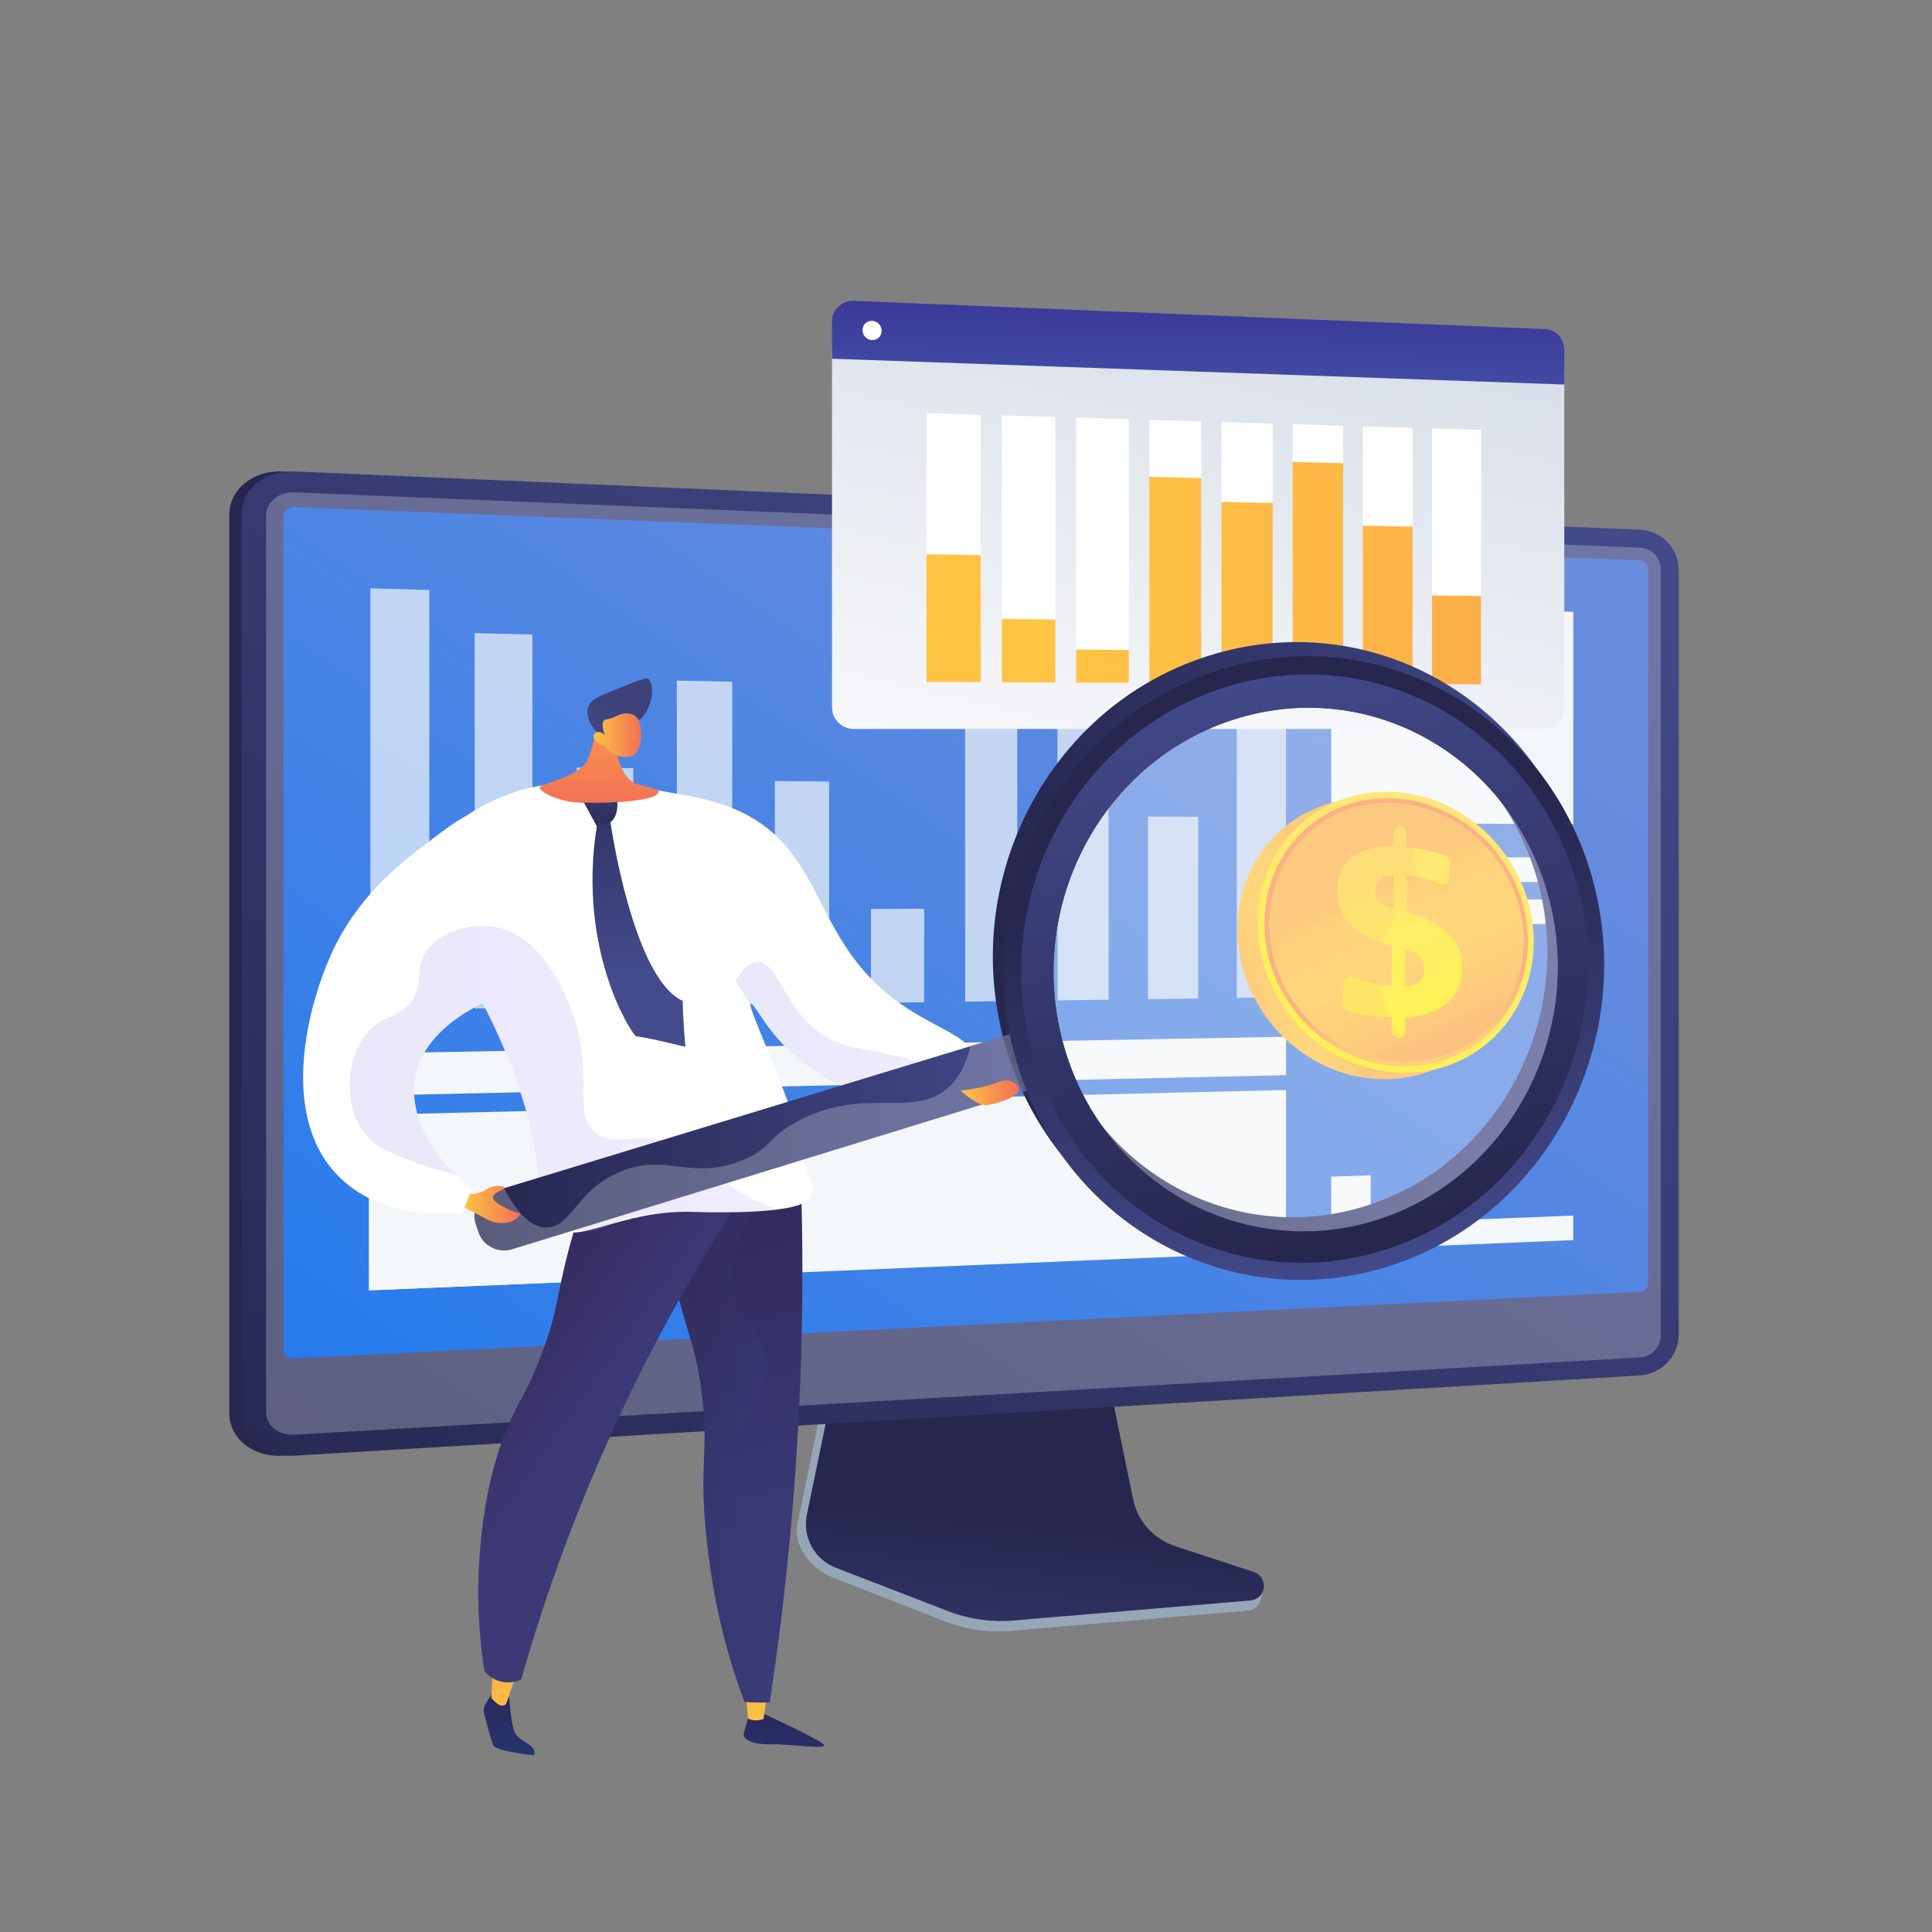 <?xml version="1.0" encoding="UTF-8"?> <svg xmlns="http://www.w3.org/2000/svg" xmlns:xlink="http://www.w3.org/1999/xlink" version="1.1" x="0px" y="0px" viewBox="0 0 3710 3710" style="enable-background:new 0 0 3710 3710;" xml:space="preserve"><rect x="0" y="0" width="3710" height="3710" fill="#808080" stroke="none"/> <g id="Background"> </g> <g id="Illustration"> <g> <g> <path style="fill:#97A6B7;" d="M2251.52,2987.29c-41.39-13.73-72.32-48.85-81.04-92.03l-60.24-298.14l-515.29,18.3l-63.42,310.59 c-8.88,43.5,26.67,87.14,67.62,103.16l215.59,84.35c40.1,15.69,83.2,21.94,126.04,18.27l455.61-38.98 c13.32-1.14,24-11.61,25.55-25.04c1.55-13.43,10.88-28.51-1.82-32.73L2251.52,2987.29z"></path> <linearGradient id="SVGID_1_" gradientUnits="userSpaceOnUse" x1="1929.187" y1="3546.218" x2="1993.44" y2="2925.102"> <stop offset="0" style="stop-color:#444B8C"></stop> <stop offset="0.996" style="stop-color:#26264F"></stop> </linearGradient> <path style="fill:url(#SVGID_1_);" d="M2256.62,2969.16c-41.35-13.56-72.25-48.24-80.96-90.87l-60.18-294.39l-502.73,18.09 l-63.35,306.69c-8.87,42.95,14.6,86.02,55.51,101.84l215.37,83.29c40.06,15.49,83.12,21.66,125.91,18.04l455.16-38.49 c13.31-1.13,23.98-11.46,25.53-24.73c1.55-13.26-6.46-25.78-19.14-29.94L2256.62,2969.16z"></path> </g> <g> <g> <linearGradient id="SVGID_2_" gradientUnits="userSpaceOnUse" x1="1483.282" y1="1813.189" x2="805.05" y2="1891.721"> <stop offset="0" style="stop-color:#444B8C"></stop> <stop offset="0.395" style="stop-color:#383C74"></stop> <stop offset="0.996" style="stop-color:#26264F"></stop> </linearGradient> <path style="fill:url(#SVGID_2_);" d="M542.01,2795.28c-55.88,3.33-101.6-32.92-101.6-80.83V987.76 c0-47.91,45.72-84.9,101.6-82.48l2584.23,111.97c41.03,1.78,74.25,36.37,74.25,77.11V2562.9c0,40.75-33.22,75.87-74.25,78.32 L542.01,2795.28z"></path> <linearGradient id="SVGID_3_" gradientUnits="userSpaceOnUse" x1="2637.573" y1="567.683" x2="817.061" y2="3337.715"> <stop offset="0" style="stop-color:#444B8C"></stop> <stop offset="0.996" style="stop-color:#26264F"></stop> </linearGradient> <path style="fill:url(#SVGID_3_);" d="M565.24,2795.28c-55.88,3.33-101.6-32.92-101.6-80.83V987.76 c0-47.91,45.72-84.9,101.6-82.48l2584.23,111.97c41.03,1.78,74.25,36.37,74.25,77.11V2562.9c0,40.75-33.22,75.87-74.25,78.32 L565.24,2795.28z"></path> <path style="opacity:0.3;fill:#D8DEE8;" d="M3149.46,1051.81L565.24,945.5c-29.87-1.23-54.16,18.51-54.16,44.09v1342.91v379.34 c0,25.58,24.29,44.92,54.16,43.21l2584.23-148.4c21.99-1.26,39.77-20.01,39.77-41.87v-335.7V1093.03 C3189.23,1071.17,3171.45,1052.72,3149.46,1051.81z"></path> <linearGradient id="SVGID_4_" gradientUnits="userSpaceOnUse" x1="2404.568" y1="921.152" x2="277.071" y2="4041.01"> <stop offset="3.597120e-03" style="stop-color:#6B8DDD"></stop> <stop offset="1" style="stop-color:#0071F6"></stop> </linearGradient> <path style="fill:url(#SVGID_4_);" d="M565.24,2608.37c-11.63,0.57-21.1-7.05-21.1-17V990.87c0-9.95,9.47-17.67,21.1-17.21 l2584.23,102.35c8.58,0.34,15.55,7.56,15.55,16.09v1372.28c0,8.53-6.97,15.82-15.55,16.24L565.24,2608.37z"></path> </g> </g> <g> <polygon style="fill:#F4F7FA;" points="708.72,2477.84 1330.72,2451.88 1330.72,2125.79 708.72,2140.87 "></polygon> <g> <g style="opacity:0.7;"> <polygon style="fill:#F4F7FA;" points="2375.02,1916.33 2469.52,1915.03 2469.52,1224.12 2375.02,1221.7 "></polygon> <polygon style="fill:#F4F7FA;" points="2204.48,1918.68 2300.81,1917.35 2300.81,1568.57 2204.48,1568 "></polygon> <polygon style="fill:#F4F7FA;" points="2030.61,1921.08 2128.83,1919.73 2128.83,1148.65 2030.61,1145.77 "></polygon> <polygon style="fill:#F4F7FA;" points="1853.3,1923.53 1953.46,1922.15 1953.46,1259 1853.3,1256.7 "></polygon> <polygon style="fill:#F4F7FA;" points="1672.46,1926.02 1774.63,1924.61 1774.63,1745.04 1672.46,1745.44 "></polygon> <polygon style="fill:#F4F7FA;" points="1487.98,1928.57 1592.2,1927.13 1592.2,1500.82 1487.98,1499.85 "></polygon> <polygon style="fill:#F4F7FA;" points="1299.74,1931.17 1406.09,1929.7 1406.09,1309.07 1299.74,1306.98 "></polygon> <polygon style="fill:#F4F7FA;" points="1107.63,1933.82 1216.18,1932.32 1216.18,1475.09 1107.63,1473.94 "></polygon> <polygon style="fill:#F4F7FA;" points="911.54,1936.52 1022.34,1934.99 1022.34,1218.44 911.54,1215.78 "></polygon> <polygon style="fill:#F4F7FA;" points="711.32,1939.29 824.46,1937.72 824.46,1132.95 711.32,1129.76 "></polygon> </g> </g> <polygon style="fill:#F4F7FA;" points="2556.3,2400.75 3021.14,2381.35 3021.14,2334.31 2556.3,2352.41 "></polygon> <polygon style="fill:#F4F7FA;" points="2556.3,1776.85 3021.14,1774.08 3021.14,1727.04 2556.3,1728.51 "></polygon> <polygon style="fill:#F4F7FA;" points="2556.3,1694.11 3021.14,1693.55 3021.14,1646.51 2556.3,1645.78 "></polygon> <polygon style="fill:#F4F7FA;" points="2556.3,2333.94 2632.05,2331.06 2632.05,2256.94 2556.3,2259.48 "></polygon> <g> <path style="fill:#F4F7FA;" d="M879.55,2272.57c39.51,1.49,45.38-21.39,84.28-23.6c65.98-3.76,82.14,60.46,145.72,59.48 c51.9-0.8,64.96-44.16,116.34-39.35c38.19,3.57,45.71,29,82.95,32.65c7.43,0.73,14.75,0.44,21.88-0.6v150.74l-622.01,25.95 v-266.7c33.34,2.4,57.68,9.95,75.11,17.59C825.76,2247.1,839.68,2271.07,879.55,2272.57z"></path> </g> <polygon style="fill:#F4F7FA;" points="2556.3,1580.22 3021.14,1582.7 3021.14,1174.86 2556.3,1161.21 "></polygon> <polygon style="fill:#F4F7FA;" points="711.32,2103.87 2469.52,2064.61 2469.52,1990.9 711.32,2022.77 "></polygon> <polygon style="fill:#F4F7FA;" points="1406.09,2448.74 2469.52,2404.37 2469.52,2093.12 1406.09,2118.6 "></polygon> </g> </g> <g> <g> <linearGradient id="SVGID_5_" gradientUnits="userSpaceOnUse" x1="2406.843" y1="556.812" x2="2123.071" y2="1782.92"> <stop offset="0" style="stop-color:#D8DEE8"></stop> <stop offset="1" style="stop-color:#FFFFFF"></stop> </linearGradient> <path style="fill:url(#SVGID_5_);" d="M1597.7,664.11v693.97c0,23.04,18.66,41.72,41.63,41.72h1328.42 c20,0,36.17-17.37,36.17-38.81V715.38L1597.7,664.11z"></path> <linearGradient id="SVGID_6_" gradientUnits="userSpaceOnUse" x1="2306.193" y1="333.559" x2="2295.483" y2="1018.995"> <stop offset="0" style="stop-color:#2F1985"></stop> <stop offset="1" style="stop-color:#4F6FBB"></stop> </linearGradient> <path style="fill:url(#SVGID_6_);" d="M2967.75,631.94l-1328.42-54.23c-22.97-0.94-41.63,16.98-41.63,40.02v71.11l1406.23,49.55 v-66.15C3003.93,650.8,2987.75,632.76,2967.75,631.94z"></path> <path style="fill:#FFFFFF;" d="M1693.1,635.28c0,10.19-8.23,18.15-18.39,17.78c-10.17-0.38-18.42-8.96-18.42-19.18 c0-10.21,8.25-18.17,18.42-17.77C1684.87,616.5,1693.1,625.09,1693.1,635.28z"></path> </g> <g> <polygon style="fill:#FFFFFF;" points="1883.39,1309.9 1779.2,1309.43 1779.2,793.26 1883.39,796.42 "></polygon> <linearGradient id="SVGID_7_" gradientUnits="userSpaceOnUse" x1="4501.934" y1="1175.267" x2="887.853" y2="1191.326"> <stop offset="3.597120e-03" style="stop-color:#F36F56"></stop> <stop offset="0.306" style="stop-color:#F99C4C"></stop> <stop offset="0.545" style="stop-color:#FDB946"></stop> <stop offset="0.682" style="stop-color:#FFC444"></stop> <stop offset="0.804" style="stop-color:#FFC244"></stop> <stop offset="0.867" style="stop-color:#FEBA46"></stop> <stop offset="0.916" style="stop-color:#FCAD49"></stop> <stop offset="0.958" style="stop-color:#F99A4D"></stop> <stop offset="0.996" style="stop-color:#F58152"></stop> <stop offset="1" style="stop-color:#F57E53"></stop> </linearGradient> <polygon style="fill:url(#SVGID_7_);" points="1883.39,1309.9 1779.2,1309.43 1779.2,1064.37 1883.39,1066.11 "></polygon> <polygon style="fill:#FFFFFF;" points="2026.56,1310.55 1923.87,1310.09 1923.87,797.65 2026.56,800.76 "></polygon> <linearGradient id="SVGID_8_" gradientUnits="userSpaceOnUse" x1="4502.216" y1="1238.265" x2="888.136" y2="1254.325"> <stop offset="3.597120e-03" style="stop-color:#F36F56"></stop> <stop offset="0.306" style="stop-color:#F99C4C"></stop> <stop offset="0.545" style="stop-color:#FDB946"></stop> <stop offset="0.682" style="stop-color:#FFC444"></stop> <stop offset="0.804" style="stop-color:#FFC244"></stop> <stop offset="0.867" style="stop-color:#FEBA46"></stop> <stop offset="0.916" style="stop-color:#FCAD49"></stop> <stop offset="0.958" style="stop-color:#F99A4D"></stop> <stop offset="0.996" style="stop-color:#F58152"></stop> <stop offset="1" style="stop-color:#F57E53"></stop> </linearGradient> <polygon style="fill:url(#SVGID_8_);" points="2026.56,1310.55 1923.87,1310.09 1923.87,1188.44 2026.56,1189.53 "></polygon> <polygon style="fill:#FFFFFF;" points="2167.67,1311.19 2066.45,1310.73 2066.45,801.97 2167.67,805.04 "></polygon> <linearGradient id="SVGID_9_" gradientUnits="userSpaceOnUse" x1="4502.328" y1="1268.656" x2="888.244" y2="1284.716"> <stop offset="3.597120e-03" style="stop-color:#F36F56"></stop> <stop offset="0.306" style="stop-color:#F99C4C"></stop> <stop offset="0.545" style="stop-color:#FDB946"></stop> <stop offset="0.682" style="stop-color:#FFC444"></stop> <stop offset="0.804" style="stop-color:#FFC244"></stop> <stop offset="0.867" style="stop-color:#FEBA46"></stop> <stop offset="0.916" style="stop-color:#FCAD49"></stop> <stop offset="0.958" style="stop-color:#F99A4D"></stop> <stop offset="0.996" style="stop-color:#F58152"></stop> <stop offset="1" style="stop-color:#F57E53"></stop> </linearGradient> <polygon style="fill:url(#SVGID_9_);" points="2167.67,1311.19 2066.45,1310.73 2066.45,1247.32 2167.67,1248.11 "></polygon> <polygon style="fill:#FFFFFF;" points="2306.79,1311.82 2207,1311.36 2207,806.24 2306.79,809.26 "></polygon> <linearGradient id="SVGID_10_" gradientUnits="userSpaceOnUse" x1="4501.616" y1="1103.761" x2="887.542" y2="1119.821"> <stop offset="3.597120e-03" style="stop-color:#F36F56"></stop> <stop offset="0.306" style="stop-color:#F99C4C"></stop> <stop offset="0.545" style="stop-color:#FDB946"></stop> <stop offset="0.682" style="stop-color:#FFC444"></stop> <stop offset="0.804" style="stop-color:#FFC244"></stop> <stop offset="0.867" style="stop-color:#FEBA46"></stop> <stop offset="0.916" style="stop-color:#FCAD49"></stop> <stop offset="0.958" style="stop-color:#F99A4D"></stop> <stop offset="0.996" style="stop-color:#F58152"></stop> <stop offset="1" style="stop-color:#F57E53"></stop> </linearGradient> <polygon style="fill:url(#SVGID_10_);" points="2306.79,1311.82 2207,1311.36 2207,915.66 2306.79,918.12 "></polygon> <polygon style="fill:#FFFFFF;" points="2443.95,1312.44 2345.56,1311.99 2345.56,810.44 2443.95,813.42 "></polygon> <linearGradient id="SVGID_11_" gradientUnits="userSpaceOnUse" x1="4501.731" y1="1128.721" x2="887.657" y2="1144.781"> <stop offset="3.597120e-03" style="stop-color:#F36F56"></stop> <stop offset="0.306" style="stop-color:#F99C4C"></stop> <stop offset="0.545" style="stop-color:#FDB946"></stop> <stop offset="0.682" style="stop-color:#FFC444"></stop> <stop offset="0.804" style="stop-color:#FFC244"></stop> <stop offset="0.867" style="stop-color:#FEBA46"></stop> <stop offset="0.916" style="stop-color:#FCAD49"></stop> <stop offset="0.958" style="stop-color:#F99A4D"></stop> <stop offset="0.996" style="stop-color:#F58152"></stop> <stop offset="1" style="stop-color:#F57E53"></stop> </linearGradient> <polygon style="fill:url(#SVGID_11_);" points="2443.95,1312.44 2345.56,1311.99 2345.56,963.73 2443.95,965.94 "></polygon> <polygon style="fill:#FFFFFF;" points="2579.19,1313.05 2482.18,1312.61 2482.18,814.58 2579.19,817.52 "></polygon> <linearGradient id="SVGID_12_" gradientUnits="userSpaceOnUse" x1="4501.557" y1="1091.263" x2="887.49" y2="1107.323"> <stop offset="3.597120e-03" style="stop-color:#F36F56"></stop> <stop offset="0.306" style="stop-color:#F99C4C"></stop> <stop offset="0.545" style="stop-color:#FDB946"></stop> <stop offset="0.682" style="stop-color:#FFC444"></stop> <stop offset="0.804" style="stop-color:#FFC244"></stop> <stop offset="0.867" style="stop-color:#FEBA46"></stop> <stop offset="0.916" style="stop-color:#FCAD49"></stop> <stop offset="0.958" style="stop-color:#F99A4D"></stop> <stop offset="0.996" style="stop-color:#F58152"></stop> <stop offset="1" style="stop-color:#F57E53"></stop> </linearGradient> <polygon style="fill:url(#SVGID_12_);" points="2579.19,1313.05 2482.18,1312.61 2482.18,887 2579.19,889.57 "></polygon> <polygon style="fill:#FFFFFF;" points="2712.54,1313.65 2616.88,1313.22 2616.88,818.67 2712.54,821.57 "></polygon> <linearGradient id="SVGID_13_" gradientUnits="userSpaceOnUse" x1="4501.842" y1="1153.383" x2="887.768" y2="1169.443"> <stop offset="3.597120e-03" style="stop-color:#F36F56"></stop> <stop offset="0.306" style="stop-color:#F99C4C"></stop> <stop offset="0.545" style="stop-color:#FDB946"></stop> <stop offset="0.682" style="stop-color:#FFC444"></stop> <stop offset="0.804" style="stop-color:#FFC244"></stop> <stop offset="0.867" style="stop-color:#FEBA46"></stop> <stop offset="0.916" style="stop-color:#FCAD49"></stop> <stop offset="0.958" style="stop-color:#F99A4D"></stop> <stop offset="0.996" style="stop-color:#F58152"></stop> <stop offset="1" style="stop-color:#F57E53"></stop> </linearGradient> <polygon style="fill:url(#SVGID_13_);" points="2712.54,1313.65 2616.88,1313.22 2616.88,1009.44 2712.54,1011.39 "></polygon> <polygon style="fill:#FFFFFF;" points="2844.06,1314.24 2749.72,1313.82 2749.72,822.7 2844.06,825.56 "></polygon> <linearGradient id="SVGID_14_" gradientUnits="userSpaceOnUse" x1="4502.14" y1="1221.199" x2="888.06" y2="1237.259"> <stop offset="3.597120e-03" style="stop-color:#F36F56"></stop> <stop offset="0.306" style="stop-color:#F99C4C"></stop> <stop offset="0.545" style="stop-color:#FDB946"></stop> <stop offset="0.682" style="stop-color:#FFC444"></stop> <stop offset="0.804" style="stop-color:#FFC244"></stop> <stop offset="0.867" style="stop-color:#FEBA46"></stop> <stop offset="0.916" style="stop-color:#FCAD49"></stop> <stop offset="0.958" style="stop-color:#F99A4D"></stop> <stop offset="0.996" style="stop-color:#F58152"></stop> <stop offset="1" style="stop-color:#F57E53"></stop> </linearGradient> <polygon style="fill:url(#SVGID_14_);" points="2844.06,1314.24 2749.72,1313.82 2749.72,1143.31 2844.06,1144.58 "></polygon> </g> </g> <g> <linearGradient id="SVGID_15_" gradientUnits="userSpaceOnUse" x1="3236.797" y1="3120.057" x2="3264.611" y2="3474.048" gradientTransform="matrix(-1 -2.400000e-03 -2.400000e-03 1 4767.827 3.369)"> <stop offset="0" style="stop-color:#311944"></stop> <stop offset="1" style="stop-color:#233976"></stop> </linearGradient> <path style="fill:url(#SVGID_15_);" d="M1468.87,3292.07c0,0,111.84,51.15,113.65,59.28c1.81,8.13-71.99-2.9-102.14-1.8 c-30.14,1.1-54.91-7.87-52.16-20.63c2.76-12.76,13.39-44.84,13.39-44.84L1468.87,3292.07z"></path> <linearGradient id="SVGID_16_" gradientUnits="userSpaceOnUse" x1="3308.6" y1="3317.136" x2="3303.543" y2="2950.513" gradientTransform="matrix(-1 -2.400000e-03 -2.400000e-03 1 4767.827 3.369)"> <stop offset="0" style="stop-color:#FFC444"></stop> <stop offset="0.996" style="stop-color:#F36F56"></stop> </linearGradient> <path style="fill:url(#SVGID_16_);" d="M1473.07,3250.78l-6.93,50.39c0,0-17.74,6.27-29.63-1.22l-4.95-55.3L1473.07,3250.78z"></path> <linearGradient id="SVGID_17_" gradientUnits="userSpaceOnUse" x1="3762.403" y1="3078.767" x2="3790.215" y2="3432.745" gradientTransform="matrix(-1 -2.400000e-03 -2.400000e-03 1 4767.827 3.369)"> <stop offset="0" style="stop-color:#311944"></stop> <stop offset="1" style="stop-color:#233976"></stop> </linearGradient> <path style="fill:url(#SVGID_17_);" d="M945.81,3250.73l-13.07,20.87c-3.66,5.84-4.76,12.87-3.03,19.54 c4.51,17.4,13.53,51.3,17.47,60.14c5.37,12.05,77.81,19.37,77.81,19.37s6.48-9.08-8.53-20.09 c-15.01-11.02-24.68-12.77-29.95-28.99c-5.27-16.22-8.7-62.06-8.7-62.06L945.81,3250.73z"></path> <linearGradient id="SVGID_18_" gradientUnits="userSpaceOnUse" x1="3790.294" y1="3310.492" x2="3785.237" y2="2943.858" gradientTransform="matrix(-1 -2.400000e-03 -2.400000e-03 1 4767.827 3.369)"> <stop offset="0" style="stop-color:#FFC444"></stop> <stop offset="0.996" style="stop-color:#F36F56"></stop> </linearGradient> <path style="fill:url(#SVGID_18_);" d="M1000.14,3197.73c-4.77,3.78-28.21,74.36-28.21,74.36s-7.56,9.61-21.83-4.64 c-14.27-14.25-6.46-6.39-6.46-6.39l2.85-69.46L1000.14,3197.73z"></path> <linearGradient id="SVGID_19_" gradientUnits="userSpaceOnUse" x1="1142.494" y1="1686.173" x2="1531.584" y2="2906.987"> <stop offset="0" style="stop-color:#311944"></stop> <stop offset="1" style="stop-color:#383976"></stop> </linearGradient> <path style="fill:url(#SVGID_19_);" d="M1537.1,2238.2c5.55,150.38,5.39,313.75-3.68,488.25 c-10.21,196.51-30.22,378.1-55.29,542.7c-9.17,0.27-18.81,0.3-28.88-0.01c-6.8-0.2-13.38-0.55-19.75-1.01 c-12.72-34.17-27.74-79.11-41.17-132.77c-14.11-56.43-22.58-107.03-28.59-155.42c-21.15-170.36,4.15-185.16-13.04-311.42 c-15.23-111.82-37.25-116.24-62.74-275.01c-27.65-172.27-6.7-198.06,3.49-207.36C1330.81,2146.52,1432.35,2173.81,1537.1,2238.2z"></path> <linearGradient id="SVGID_20_" gradientUnits="userSpaceOnUse" x1="3221.101" y1="2723.225" x2="3492.172" y2="2723.225" gradientTransform="matrix(-1 -2.400000e-03 -2.400000e-03 1 4767.827 3.369)"> <stop offset="0" style="stop-color:#444B8C"></stop> <stop offset="0.996" style="stop-color:#26264F"></stop> </linearGradient> <path style="opacity:0.25;fill:url(#SVGID_20_);" d="M1287.45,2186.15c41.35-37.8,135.65-14.63,235.17,43.45 c-114.94,123.59-127.64,203.91-114.02,256.08c15.39,58.96,62.58,76.05,62.24,140.48c-0.41,79.18-71.93,99.98-70.61,183.78 c0.87,55.41,32.28,54.91,39.53,123.36c8.58,80.99-32.51,108.79-19.37,168.73c5.65,25.79,21.89,59.5,68.28,94.3 c-3.41,24.59-6.9,48.94-10.54,72.82c-9.17,0.27-18.81,0.3-28.87-0.01c-6.8-0.2-13.39-0.55-19.75-1.01 c-12.72-34.17-27.75-79.11-41.17-132.77c-14.11-56.43-22.58-107.03-28.59-155.42c-21.15-170.36,4.15-185.16-13.04-311.42 c-15.23-111.82-37.25-116.24-62.74-275.01C1256.31,2221.24,1277.27,2195.46,1287.45,2186.15z"></path> <linearGradient id="SVGID_21_" gradientUnits="userSpaceOnUse" x1="680.492" y1="2359.374" x2="1162.394" y2="2698.491"> <stop offset="0" style="stop-color:#311944"></stop> <stop offset="1" style="stop-color:#3C3976"></stop> </linearGradient> <path style="fill:url(#SVGID_21_);" d="M1466.09,2235.5c-99.06,144.2-205.97,323.71-301.71,538.65 c-72.35,162.43-124.91,314.98-163.55,450.95c-5.19,2.39-17.43,7.15-33.06,5.04c-21.31-2.87-34.05-16.51-37.39-20.31 c-15.36-97.58-13.44-180.18-8.01-239.79c3.48-38.16,9.63-101.72,34.15-180.13c27.46-87.84,46.21-92.73,81.99-185.65 c37.13-96.44,28.25-120.55,63.88-241.26c14.64-49.59,39.12-123.38,79.43-211.62C1276.6,2179.42,1371.35,2207.46,1466.09,2235.5z"></path> <path style="fill:#FFFFFF;" d="M1868.5,2032.03c-0.94,35.09-58.61,66-105.04,75.47c-108.57,22.16-234.45-56.73-294.19-144 c-11.73-17.14-24.77-37.91-27.91-36.3c-6.82,3.49,53.52,129.22,86.47,232.85c21.94,69.03,7.5,52,21.38,86.54 c6.09,15.17,15.58,35.13,6.89,50.91c-1.48,2.68-5.73,9.33-16.77,14.28c-47.97,21.5-204.55,15.47-204.55,15.47 c-146.3-5.64-229.86,69.43-267.25,26.06c-10.06-11.67-16.83-31.96-23.26-51.26c-12.04-36.11-13.56-65.06-14.11-72.64 c-5.12-70.1-62.78-273.23-190.28-439.61c-25.4-33.15-43.07-50.59-44.17-81.4c-3.24-90.45,140.05-190.29,259.35-201.76 c32.7-3.14,91.26-2.15,146.15,3.02c21.94,2.07,45.3,5.11,70.4,9.5c60.88,10.65,103.27,18.06,146.47,37.83 c174.18,79.7,136.17,257.1,324.7,379.76C1807.6,1978.92,1869.49,1995.29,1868.5,2032.03z"></path> <linearGradient id="SVGID_22_" gradientUnits="userSpaceOnUse" x1="1183.187" y1="1206.346" x2="1147.491" y2="1552.601" gradientTransform="matrix(0.995 -0.097 0.097 0.995 -142.798 118.383)"> <stop offset="0" style="stop-color:#FFC444"></stop> <stop offset="0.996" style="stop-color:#F36F56"></stop> </linearGradient> <path style="fill:url(#SVGID_22_);" d="M1145.84,1385.66c0,0-3.38,42.28-17.62,73.54c-12.87,28.25-75.98,44.1-88.86,50.06 c-12.89,5.96,22.86,25.92,59.28,30.86c36.42,4.94,141.07,0.26,160.37-12.94c19.29-13.2-14.67-13.34-40.43-23.81 c-25.75-10.48-39.07-62.02-33.66-85.01C1190.32,1395.34,1145.84,1385.66,1145.84,1385.66z"></path> <g> <linearGradient id="SVGID_23_" gradientUnits="userSpaceOnUse" x1="4686.944" y1="2234.411" x2="4593.936" y2="1998.188" gradientTransform="matrix(-0.999 0.048 0.048 0.999 5699.023 -907.302)"> <stop offset="0" style="stop-color:#444B8C"></stop> <stop offset="0.996" style="stop-color:#3E4177"></stop> </linearGradient> <path style="fill:url(#SVGID_23_);" d="M1226.19,1383.85c25.95-18.55,33.14-68.71,18.73-79.97c-4.12-3.22-8.06-1.74-66.63,21.75 c-29.09,11.67-43.39,17.88-48.1,30.73c-2.88,7.84-2.41,18.43,0.77,26.78c1.64,4.29,4.83,9.64,11.91,19.85 c6.29,9.06,5.87,8.75,7.8,11.38c4.63,6.32,13.57,16.97,29.95,29.31c0.91-4.62,2.35-10.35,4.76-16.59 c0.93-2.4,4.67-11.8,10.6-19.72C1206.19,1393.75,1217.77,1389.87,1226.19,1383.85z"></path> <linearGradient id="SVGID_24_" gradientUnits="userSpaceOnUse" x1="1140.075" y1="1411.891" x2="1231.409" y2="1411.891"> <stop offset="0" style="stop-color:#FFC444"></stop> <stop offset="0.996" style="stop-color:#F36F56"></stop> </linearGradient> <path style="fill:url(#SVGID_24_);" d="M1159.68,1431.55c0,0,16.98,25.3,48.43,21.86c28.16-3.07,29.53-66.59,10.9-79.24 c-6.21-4.22-18.35-5.55-28.03-2.38c-5.72,1.88-7.57,4.37-16.97,7.25c-8.67,2.66-11.19,1.79-13.74,4.14 c-3.19,2.93-5.32,9.87,1.02,28.15c-5.63-5.22-12.19-7.03-16.67-4.67c-0.72,0.38-2.6,1.78-3.6,3.83 C1137.39,1417.9,1144.39,1426.85,1159.68,1431.55z"></path> </g> <linearGradient id="SVGID_25_" gradientUnits="userSpaceOnUse" x1="2121.581" y1="1979.333" x2="2560.593" y2="1979.333" gradientTransform="matrix(-1 0 0 1 3973.026 0)"> <stop offset="0" style="stop-color:#AA80F9"></stop> <stop offset="0.996" style="stop-color:#6165D7"></stop> </linearGradient> <path style="opacity:0.15;fill:url(#SVGID_25_);" d="M1716.21,2026.64c-78.72-17.73-110.09-17.16-149.02-48.52 c-64.81-52.22-74.55-131.7-112.21-130.73c-17.8,0.46-32.26,18.64-42.55,36.44c9.48,14.85,18.96,29.7,28.45,44.55 c0.04-0.56,0.16-1,0.48-1.16c3.14-1.61,16.18,19.17,27.91,36.3c59.75,87.27,185.62,166.16,294.19,144 c31.13-6.35,67.23-22.36,87.98-42.78C1797.86,2046.63,1752.09,2034.72,1716.21,2026.64z"></path> <path style="fill:#FFFFFF;" d="M887.75,2329.28c-47.69,4.25-155.04,6.2-230.97-64.05c-126.4-116.93-63.7-339.52-19.7-435.24 c50.44-109.75,130.73-171.19,179.53-208.52c60.53-46.32,97.48-74.59,141.93-68.26c114.96,16.37,194.58,251.99,131.47,319.45 c-20.66,22.08-41.12,9.58-100.91,28.62c-19.47,6.2-164.8,52.49-190.11,159.53c-17.71,74.92,27.38,162.64,107.63,221.56 C900.34,2298,894.05,2313.64,887.75,2329.28z"></path> <linearGradient id="SVGID_26_" gradientUnits="userSpaceOnUse" x1="2400.718" y1="2071.112" x2="3301.407" y2="2071.112" gradientTransform="matrix(-1 0 0 1 3973.026 0)"> <stop offset="0" style="stop-color:#AA80F9"></stop> <stop offset="0.996" style="stop-color:#6165D7"></stop> </linearGradient> <path style="opacity:0.15;fill:url(#SVGID_26_);" d="M1090.85,2355.52c5.08,2.58,12.81,5.89,22.61,7.6 c29.75,5.2,53.28-8.7,71.39-16.83c26.55-11.91,53.74-14.11,108.11-18.51c45.3-3.67,53.99,1.76,113.14,0.07 c37.47-1.07,67.92-4.22,87.6-6.67c-29.95-7.96-53.28-19.27-71.38-30.71c-53.99-34.12-61.98-68.7-122.44-92.07 c-78.54-30.36-116.29,8.2-155.23-22.93c-46.34-37.05-5.32-101.6-40-213.61c-5.89-19.01-50.59-163.42-153.18-181.82 c-47.83-8.58-111.01,9.75-135.36,50.28c-19.05,31.72-1.3,55.37-24.47,90.4c-23.15,35-50.84,26.44-80.35,55.63 c-46.86,46.35-54.04,144.09-11.74,199.37c19.73,25.78,45.37,35.98,93.62,55.16c29.47,11.72,56.86,19.01,80.46,23.63 c-59.08-56.7-89.74-129.83-74.64-193.7c15.77-66.72,78.18-109.83,127.67-134.35c49.53,93.21,90,201.21,103.48,302.96 c4.77,36,1.39,46.69,4.75,57.15c2.24,6.98,7.01,11.68,34.95,44.44C1078.41,2341.04,1085.62,2349.44,1090.85,2355.52z"></path> <g> <linearGradient id="SVGID_27_" gradientUnits="userSpaceOnUse" x1="1944.031" y1="2184.727" x2="3062.11" y2="2184.727" gradientTransform="matrix(-1 0 0 1 3973.026 0)"> <stop offset="0" style="stop-color:#444B8C"></stop> <stop offset="0.996" style="stop-color:#26264F"></stop> </linearGradient> <path style="fill:url(#SVGID_27_);" d="M919.07,2366.76l-5.56-16.34c-8.86-26.06,5.71-53.85,32.51-62.01l1050.95-320.14 l32.02,108.54L983.35,2398.88C956.69,2407.09,927.9,2392.74,919.07,2366.76z"></path> <linearGradient id="SVGID_28_" gradientUnits="userSpaceOnUse" x1="912.857" y1="1831.8" x2="2066.507" y2="1831.8" gradientTransform="matrix(-1 0 0 1 3973.026 0)"> <stop offset="0" style="stop-color:#444B8C"></stop> <stop offset="0.996" style="stop-color:#26264F"></stop> </linearGradient> <path style="fill:url(#SVGID_28_);" d="M2650.19,2403.22c-301.08,97.58-623.74-73.04-717.82-389.33 c-96.35-323.89,85.2-667.48,402.32-758.79c311.4-89.66,626.28,101.65,706.63,419.1 C3119.84,1984.43,2946.07,2307.32,2650.19,2403.22z M2625.89,2314.79c249.84-80.27,396.28-352.77,329.22-614.19 c-68.37-266.54-333.35-425.79-594.16-349.92c-264.81,77.04-416.74,364.13-337.11,635.19 C2101.9,2251.59,2372.36,2396.25,2625.89,2314.79z"></path> <path style="opacity:0.3;fill:#D8DEE8;" d="M1996.97,1968.27l-134,40.82c-9.19,42.74-27.07,67.22-45.06,82.14 c-67.68,56.11-158.07-5.09-284.16,60.71c-63.27,33.01-51.25,54.02-110.56,77.06c-98.05,38.08-142.93-14.67-229.71,19.99 c-87.77,35.06-96.42,110.83-146.2,108.11c-21.29-1.16-48.71-16.65-79.28-75.39l-21.98,6.7c-26.8,8.17-41.37,35.95-32.51,62.01 l5.56,16.34c8.83,25.97,37.62,40.33,64.29,32.11l1045.64-322.07L1996.97,1968.27z"></path> <g> <linearGradient id="SVGID_29_" gradientUnits="userSpaceOnUse" x1="2550.653" y1="1831.676" x2="2241.499" y2="1930.892"> <stop offset="0" style="stop-color:#FCB148"></stop> <stop offset="0.052" style="stop-color:#FDBA46"></stop> <stop offset="0.142" style="stop-color:#FFC244"></stop> <stop offset="0.318" style="stop-color:#FFC444"></stop> <stop offset="0.485" style="stop-color:#FDB946"></stop> <stop offset="0.775" style="stop-color:#F99C4D"></stop> <stop offset="0.866" style="stop-color:#F8924F"></stop> <stop offset="1" style="stop-color:#F8924F"></stop> </linearGradient> <path style="fill:url(#SVGID_29_);" d="M2906.55,1820.46c0,143.42-112.15,256.24-255.48,251.84 c-149.17-4.58-274.63-133.41-274.63-287.58c0-154.17,125.46-266.08,274.63-250.55 C2794.41,1549.1,2906.55,1677.04,2906.55,1820.46z"></path> <linearGradient id="SVGID_30_" gradientUnits="userSpaceOnUse" x1="2800.74" y1="1523.945" x2="2524.747" y2="2132.837"> <stop offset="0" style="stop-color:#FFDB44"></stop> <stop offset="1" style="stop-color:#FEEF06"></stop> </linearGradient> <path style="fill:url(#SVGID_30_);" d="M2945.29,1808.09c0,143.42-112.15,256.24-255.48,251.84 c-149.17-4.58-274.63-133.41-274.63-287.58c0-154.17,125.46-266.08,274.63-250.55 C2833.14,1536.73,2945.29,1664.67,2945.29,1808.09z"></path> <linearGradient id="SVGID_31_" gradientUnits="userSpaceOnUse" x1="2749.971" y1="2166.868" x2="2696.718" y2="1875.946"> <stop offset="0" style="stop-color:#FCB148"></stop> <stop offset="0.052" style="stop-color:#FDBA46"></stop> <stop offset="0.142" style="stop-color:#FFC244"></stop> <stop offset="0.318" style="stop-color:#FFC444"></stop> <stop offset="0.485" style="stop-color:#FDB946"></stop> <stop offset="0.775" style="stop-color:#F99C4D"></stop> <stop offset="0.866" style="stop-color:#F8924F"></stop> <stop offset="1" style="stop-color:#F8924F"></stop> </linearGradient> <path style="fill:url(#SVGID_31_);" d="M2934.04,1807.33c0,137.1-107.3,244.78-244.23,240.34 c-142.24-4.61-261.67-127.55-261.67-274.45s119.43-253.74,261.67-239.17C2826.73,1548.09,2934.04,1670.23,2934.04,1807.33z"></path> <linearGradient id="SVGID_32_" gradientUnits="userSpaceOnUse" x1="2637.064" y1="1695.979" x2="2856.528" y2="2161.861"> <stop offset="0" style="stop-color:#FCB148"></stop> <stop offset="0.052" style="stop-color:#FDBA46"></stop> <stop offset="0.142" style="stop-color:#FFC244"></stop> <stop offset="0.318" style="stop-color:#FFC444"></stop> <stop offset="0.485" style="stop-color:#FDB946"></stop> <stop offset="0.775" style="stop-color:#F99C4D"></stop> <stop offset="0.866" style="stop-color:#F8924F"></stop> <stop offset="1" style="stop-color:#F8924F"></stop> </linearGradient> <path style="fill:url(#SVGID_32_);" d="M2925.98,1806.79c0,132.58-103.83,236.57-236.17,232.13 c-137.3-4.61-252.44-123.36-252.44-265.07s115.14-244.94,252.44-231.03C2822.15,1556.22,2925.98,1674.21,2925.98,1806.79z"></path> <g> <linearGradient id="SVGID_33_" gradientUnits="userSpaceOnUse" x1="2628.32" y1="1595.728" x2="2738.674" y2="2009.316"> <stop offset="0" style="stop-color:#FFDB44"></stop> <stop offset="1" style="stop-color:#FEEF06"></stop> </linearGradient> <path style="fill:url(#SVGID_33_);" d="M2688.45,1587.92c7.04,0.67,12.74,7.01,12.74,14.16v24.41 c14.08,1.57,28.18,4.02,42.31,7.34c10.41,2.45,20.76,5.36,31.03,8.74c6.16,2.02,10.35,8.24,9.72,14.65l-3,30.61 c-0.8,8.12-8.82,12.89-16.38,9.52c-6.77-3.02-13.7-5.6-20.82-7.75c-12.41-3.75-25.49-6.2-39.26-7.34l-3.6-0.3v69.91 c36.74,10.28,63.72,24.11,81.16,41.5c17.35,17.31,26,38.88,26,64.78c0,28.01-9.56,50.43-28.75,67.34 c-19.3,17-46.35,26.57-81.33,28.64v26.94c0,7.16-5.7,12.73-12.75,12.45l-0.23-0.01c-7.06-0.28-12.8-6.33-12.8-13.51v-26.58 l-5.68-0.26c-16.4-0.74-32.11-2.41-47.12-5.02c-11.11-1.93-21.97-4.43-32.56-7.49c-6.41-1.85-10.8-7.95-10.21-14.51l3.53-39.35 c0.76-8.51,9.31-13.46,17.4-10.27c9.43,3.72,18.97,6.85,28.64,9.4c15.06,3.97,30.32,6.52,45.78,7.65l0.23-77.76 c-35.26-8.73-61.67-21.65-79.01-38.77c-17.43-17.2-26.17-39.21-26.17-65.98c0-27.7,9.48-49.08,28.37-64.08 c18.8-14.93,45.52-22.36,79.99-22.34v-24.96C2675.66,1592.52,2681.39,1587.25,2688.45,1587.92z M2675.66,1681.24 c-10.9,0.79-19.4,3.79-25.48,8.98c-6.09,5.21-9.14,12.2-9.14,20.98c0,8.32,2.82,15.27,8.46,20.86 c5.63,5.57,14.36,10.02,26.17,13.35V1681.24z M2698.26,1822.05v71.31c11.85,0.02,20.93-2.81,27.28-8.48 c6.33-5.66,9.49-13.66,9.49-24c0-9.43-2.94-17.25-8.82-23.47C2720.32,1831.18,2711.01,1826.06,2698.26,1822.05z"></path> </g> <linearGradient id="SVGID_34_" gradientUnits="userSpaceOnUse" x1="2572.498" y1="1726.129" x2="2791.519" y2="2191.07"> <stop offset="0" style="stop-color:#FCB148"></stop> <stop offset="0.052" style="stop-color:#FDBA46"></stop> <stop offset="0.142" style="stop-color:#FFC244"></stop> <stop offset="0.318" style="stop-color:#FFC444"></stop> <stop offset="0.485" style="stop-color:#FDB946"></stop> <stop offset="0.775" style="stop-color:#F99C4D"></stop> <stop offset="0.866" style="stop-color:#F8924F"></stop> <stop offset="1" style="stop-color:#F8924F"></stop> </linearGradient> <path style="opacity:0.3;fill:url(#SVGID_34_);" d="M2647.07,1839.26c7.98-78.81,80.41-112.17,70.96-184.67 c-5.83-44.68-39.69-82.33-77.47-111.73c-114.59,12.02-203.19,106.9-203.19,230.99c0,141.71,115.14,260.46,252.44,265.07 c13.33,0.45,26.35-0.25,39.01-1.9C2674.29,1982.75,2640.21,1906.96,2647.07,1839.26z"></path> </g> <path style="opacity:0.3;fill:#FFFFFF;" d="M2650.71,2358.24c-262.25,84.4-542.24-65.06-623.21-340.03 c-82.65-280.69,74.69-578.08,349.02-657.73c270.04-78.41,544.16,86.67,614.75,362.51 C3060.46,1993.37,2909,2275.11,2650.71,2358.24z"></path> <linearGradient id="SVGID_35_" gradientUnits="userSpaceOnUse" x1="-6606.559" y1="3428.216" x2="-7187.441" y2="2777.827" gradientTransform="matrix(0.871 0.492 -0.492 0.871 10077.447 2747.674)"> <stop offset="0" style="stop-color:#444B8C"></stop> <stop offset="0.996" style="stop-color:#26264F"></stop> </linearGradient> <path style="fill:url(#SVGID_35_);" d="M2670.55,2430.44c-301.08,97.58-623.74-73.04-717.82-389.33 c-96.35-323.89,85.2-667.48,402.32-758.79c311.4-89.66,626.28,101.65,706.63,419.1 C3140.2,2011.65,2966.43,2334.54,2670.55,2430.44z M2646.25,2342.02c249.84-80.27,396.28-352.77,329.22-614.19 c-68.38-266.54-333.35-425.79-594.16-349.92c-264.81,77.04-416.74,364.13-337.11,635.19 C2122.26,2278.81,2392.72,2423.48,2646.25,2342.02z"></path> <linearGradient id="SVGID_36_" gradientUnits="userSpaceOnUse" x1="-7460.46" y1="2478.611" x2="-6672.641" y2="3345.874" gradientTransform="matrix(0.871 0.492 -0.492 0.871 10077.447 2747.674)"> <stop offset="0" style="stop-color:#444B8C"></stop> <stop offset="0.996" style="stop-color:#26264F"></stop> </linearGradient> <path style="fill:url(#SVGID_36_);" d="M2661.97,2399.24c-284.29,91.86-588.47-69.64-676.84-368.05 c-90.38-305.16,80.68-628.71,379.22-714.98c293.48-84.81,590.73,95.1,666.88,394.54 C3105.75,2003.75,2941.62,2308.88,2661.97,2399.24z M2646.25,2342.02c249.84-80.27,396.28-352.77,329.22-614.19 c-68.38-266.54-333.35-425.79-594.16-349.92c-264.81,77.04-416.74,364.13-337.11,635.19 C2122.26,2278.81,2392.72,2423.48,2646.25,2342.02z"></path> </g> <linearGradient id="SVGID_37_" gradientUnits="userSpaceOnUse" x1="891.804" y1="2312.966" x2="998.659" y2="2312.966"> <stop offset="0" style="stop-color:#FFC444"></stop> <stop offset="0.996" style="stop-color:#F36F56"></stop> </linearGradient> <path style="fill:url(#SVGID_37_);" d="M891.8,2319.22l10.62-26.4c0,0,17.34,1.06,31.57-9.15c7.75-5.56,21.51-7.22,25.51-6.11 c4,1.11,19.1,0.45,1.89,8.66c-17.21,8.21-17.08,14.31-9.9,21.05c7.17,6.74,34.48,21.24,44.3,21.94c9.83,0.7-7.94,15.9-17.85,17.84 c-9.91,1.94-26.16,4.39-46.27-7.44C924.34,2335.3,891.8,2319.22,891.8,2319.22z"></path> <linearGradient id="SVGID_38_" gradientUnits="userSpaceOnUse" x1="1844.416" y1="2098.512" x2="1956.667" y2="2098.512"> <stop offset="0" style="stop-color:#FFC444"></stop> <stop offset="0.996" style="stop-color:#F36F56"></stop> </linearGradient> <path style="fill:url(#SVGID_38_);" d="M1844.42,2094.33c0,0,44.42-4.42,70.89-15.74c26.47-11.33,43.57,4.94,41.13,16.19 c-2.43,11.25-45.98,26.93-63.38,27.49C1875.67,2122.83,1844.42,2094.33,1844.42,2094.33z"></path> <g> <linearGradient id="SVGID_39_" gradientUnits="userSpaceOnUse" x1="7129.31" y1="1405.272" x2="7144.782" y2="1631.945" gradientTransform="matrix(-0.999 0.053 0.053 0.999 8201.143 -370.539)"> <stop offset="0" style="stop-color:#444B8C"></stop> <stop offset="0.996" style="stop-color:#26264F"></stop> </linearGradient> <path style="fill:url(#SVGID_39_);" d="M1185.14,1540.02c2.43,18.71-4.95,35.85-18.39,43.12c-7.98,4.32-16.12,4.09-20.76,3.51 c-8.22-15.16-16.45-30.31-24.68-45.47c9.71,0.35,19.88,0.48,30.49,0.32C1163.47,1541.31,1174.59,1540.79,1185.14,1540.02z"></path> <linearGradient id="SVGID_40_" gradientUnits="userSpaceOnUse" x1="7081.738" y1="1867.711" x2="7081.738" y2="1338.299" gradientTransform="matrix(-0.999 0.053 0.053 0.999 8201.143 -370.539)"> <stop offset="0" style="stop-color:#444B8C"></stop> <stop offset="0.996" style="stop-color:#26264F"></stop> </linearGradient> <path style="fill:url(#SVGID_40_);" d="M1172.3,1579.4c0,0,42.67,299.64,139.19,342.88c-1.9,9.77,4.63,87.96,4.63,87.96 s-89-21.77-93.9-19.76c-4.9,2.01-114.84-160.26-76.22-403.84L1172.3,1579.4z"></path> </g> </g> </g> </svg> 